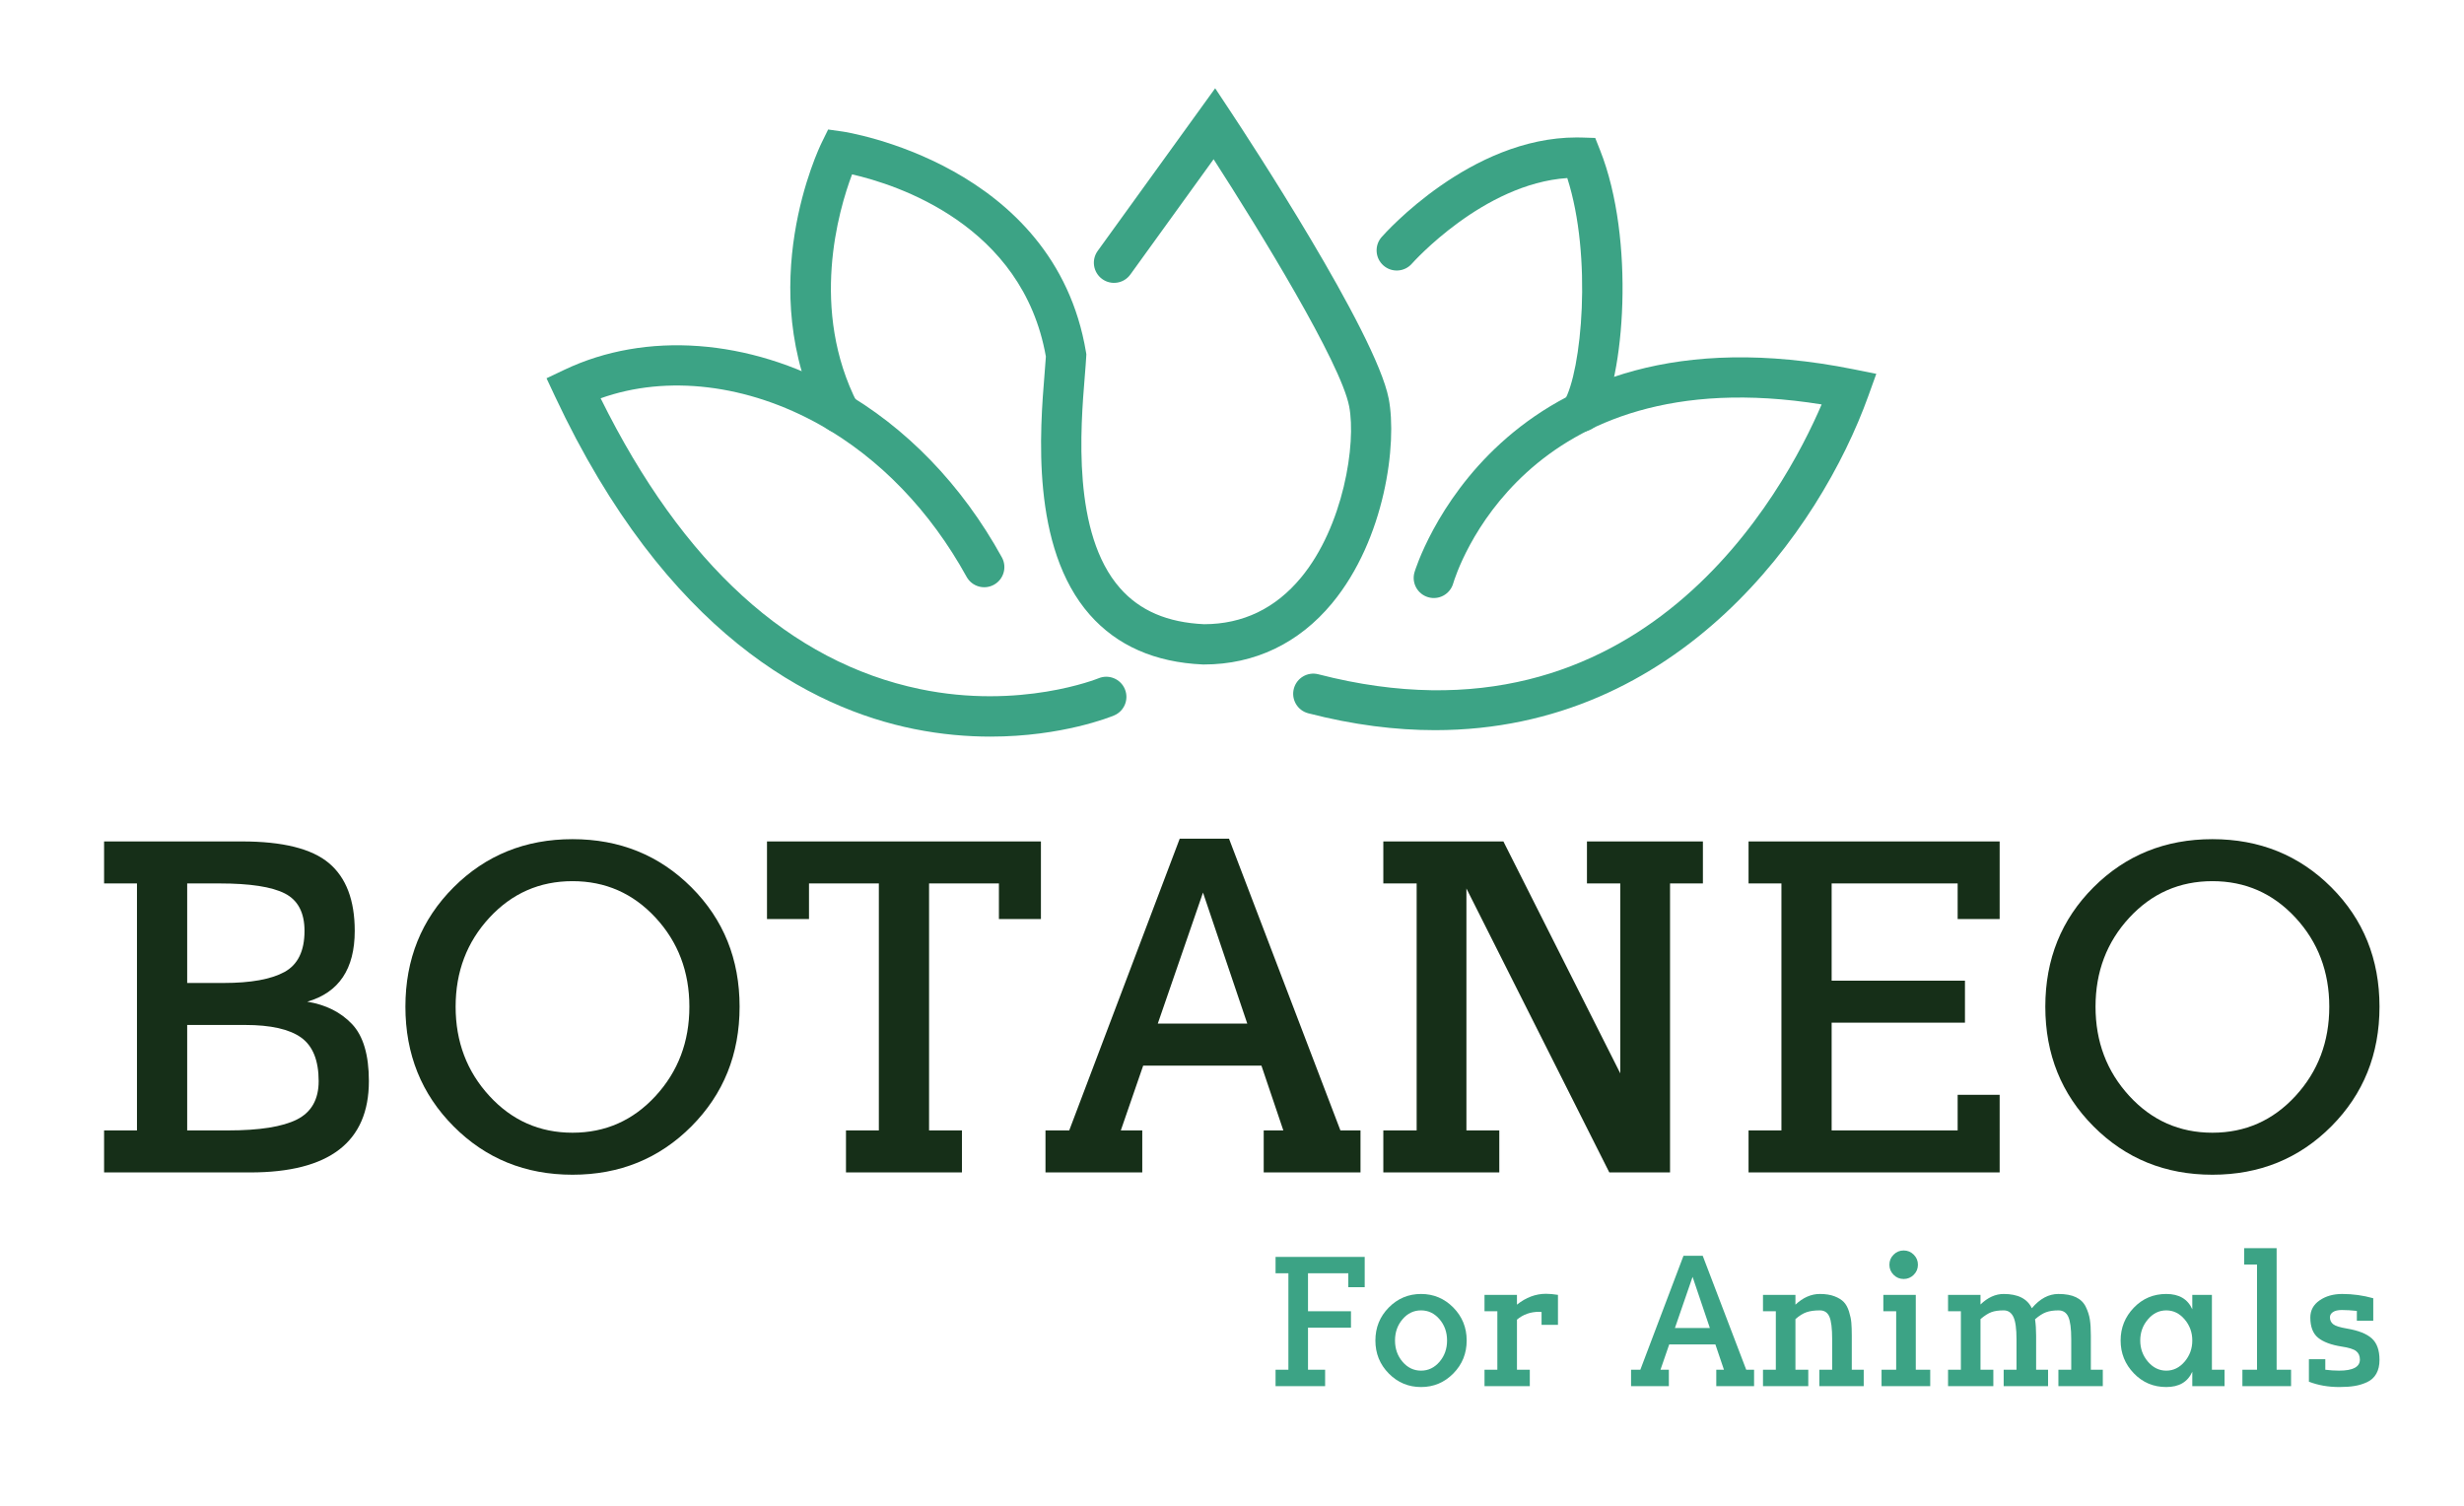 <svg xmlns:dc="http://purl.org/dc/elements/1.1/" xmlns:cc="http://creativecommons.org/ns#" xmlns:rdf="http://www.w3.org/1999/02/22-rdf-syntax-ns#" xmlns:svg="http://www.w3.org/2000/svg" xmlns="http://www.w3.org/2000/svg" xmlns:sodipodi="http://sodipodi.sourceforge.net/DTD/sodipodi-0.dtd" xmlns:inkscape="http://www.inkscape.org/namespaces/inkscape" sodipodi:docname="Logo Botaneo SVG.svg" inkscape:version="1.0 (4035a4fb49, 2020-05-01)" width="90.0mm" height="55.0mm" viewBox="0 0 90.0 55.0" id="SVGRoot"><defs id="defs1113"><clipPath id="clipPath26"><path d="M 0,595.28 H 841.89 V 0 H 0 Z" id="path24"></path></clipPath></defs><g id="layer1" inkscape:groupmode="layer" inkscape:label="Calque 1"><g transform="matrix(0.173,0,0,-0.173,-31.391,79.207)" id="g20" mask="none"><g id="g22" clip-path="url(#clipPath26)"><g id="g28" transform="translate(390.574,302.322)"><path d="m 0,0 c -4.926,0 -10.362,0.444 -16.146,1.611 -21.605,4.36 -52.293,20.081 -75.792,70.214 l -1.796,3.831 3.821,1.815 c 17.165,8.151 38.9,6.559 58.14,-4.257 C -17.847,65.385 -6.028,53.153 2.406,37.842 3.539,35.786 2.79,33.199 0.733,32.066 -1.323,30.933 -3.91,31.681 -5.044,33.739 -12.713,47.662 -23.397,58.747 -35.941,65.8 c -15.36,8.635 -32.363,10.633 -46.368,5.629 17.331,-35.036 39.995,-55.684 67.41,-61.391 21.172,-4.411 37.554,2.21 37.716,2.278 2.168,0.898 4.655,-0.129 5.556,-2.294 C 29.274,7.857 28.257,5.374 26.095,4.468 25.53,4.231 15.204,0 0,0" style="fill:#3ca385;fill-opacity:1;fill-rule:nonzero;stroke:none" id="path30"></path></g><g id="g32" transform="translate(435.633,317.55)"><path d="m 0,0 h -0.065 l -0.178,0.004 c -10.074,0.442 -18.092,3.967 -23.835,10.479 -12.556,14.236 -10.528,39.077 -9.552,51.015 0.108,1.341 0.206,2.524 0.267,3.513 -4.919,27.864 -31.569,36.335 -40.921,38.469 -2.864,-7.599 -9.01,-28.599 1.189,-48.448 1.073,-2.089 0.25,-4.653 -1.839,-5.726 -2.091,-1.072 -4.652,-0.25 -5.726,1.839 -14.671,28.553 -0.639,57.809 -0.035,59.04 l 1.359,2.768 3.053,-0.431 c 0.447,-0.063 44.755,-6.768 51.388,-46.571 l 0.076,-0.458 -0.024,-0.465 c -0.06,-1.142 -0.176,-2.569 -0.31,-4.222 -0.88,-10.768 -2.71,-33.174 7.454,-44.698 4.197,-4.759 10,-7.246 17.738,-7.603 8.19,0.01 15.077,3.325 20.477,9.854 8.941,10.81 11.679,28.23 10.155,36.139 -1.775,9.207 -18.974,37.215 -28.623,52.175 L -15.529,82.334 c -1.376,-1.905 -4.033,-2.329 -5.938,-0.957 -1.904,1.375 -2.333,4.033 -0.958,5.938 L 2.379,121.657 5.773,116.53 C 8.892,111.816 36.329,70.076 39.023,56.108 40.833,46.716 38.287,26.5 27.07,12.938 20.069,4.473 10.71,0 0,0" style="fill:#3ca385;fill-opacity:1;fill-rule:nonzero;stroke:none" id="path34"></path></g><g id="g36" transform="translate(515.328,366.677)"><path d="m 0,0 c -0.739,0 -1.487,0.193 -2.168,0.596 -2.018,1.199 -2.684,3.808 -1.485,5.828 3.734,6.292 6.004,30.553 0.68,47.151 -17.757,-1.182 -32.654,-17.899 -32.81,-18.077 -1.55,-1.765 -4.238,-1.938 -6.002,-0.387 -1.764,1.551 -1.937,4.238 -0.387,6.002 0.767,0.873 18.751,21.034 41.164,21.034 0.38,0 0.761,-0.006 1.143,-0.017 l 2.792,-0.087 1.03,-2.598 C 11.416,40.624 9.113,11.27 3.66,2.083 2.866,0.744 1.452,0 0,0" style="fill:#3ca385;fill-opacity:1;fill-rule:nonzero;stroke:none" id="path38"></path></g><g id="g40" transform="translate(484.445,303.683)"><path d="m 0,0 c -8.354,-0.001 -17.27,1.107 -26.773,3.563 -2.274,0.587 -3.641,2.907 -3.053,5.181 0.587,2.275 2.905,3.641 5.181,3.054 C 43.659,-5.854 73.811,50.559 81.615,68.773 18.685,78.899 4.409,32.968 3.817,30.957 3.156,28.71 0.804,27.411 -1.454,28.068 c -2.25,0.655 -3.548,3.003 -2.898,5.255 0.166,0.581 17.611,57.924 92.67,42.879 l 4.834,-0.968 -1.668,-4.639 C 81.233,42.062 51.435,0.004 0,0" style="fill:#3ca385;fill-opacity:1;fill-rule:nonzero;stroke:none" id="path42"></path></g><g id="g44" transform="translate(220.971,241.441)"><path d="m 0,0 v -22.266 h 8.578 c 6.683,0 11.55,0.77 14.604,2.312 3.051,1.543 4.578,4.241 4.578,8.097 0,4.37 -1.238,7.437 -3.711,9.206 C 21.575,-0.885 17.64,0 12.241,0 Z m 0,8.867 h 7.711 c 5.72,0 9.992,0.771 12.821,2.314 2.826,1.542 4.241,4.434 4.241,8.675 0,3.856 -1.384,6.49 -4.145,7.904 -2.764,1.414 -7.359,2.121 -13.784,2.121 H 0 Z m -10.603,21.014 h -6.941 v 8.868 h 29.111 c 8.61,0 14.731,-1.527 18.362,-4.579 3.63,-3.053 5.447,-7.824 5.447,-14.314 0,-8.033 -3.342,-13.014 -10.025,-14.941 3.919,-0.642 7.068,-2.217 9.446,-4.722 2.377,-2.507 3.566,-6.524 3.566,-12.05 0,-12.853 -8.354,-19.278 -25.06,-19.278 h -30.847 v 8.869 h 6.941 z" style="fill:#162f18;fill-opacity:1;fill-rule:nonzero;stroke:none" id="path46"></path></g><g id="g48" transform="translate(284.782,264.092)"><path d="m 0,0 c -4.756,-5.143 -7.133,-11.407 -7.133,-18.796 0,-7.391 2.377,-13.673 7.133,-18.845 4.754,-5.174 10.603,-7.759 17.544,-7.759 6.94,0 12.786,2.585 17.542,7.759 4.756,5.172 7.133,11.454 7.133,18.845 0,7.389 -2.377,13.653 -7.133,18.796 C 30.33,5.14 24.484,7.711 17.544,7.711 10.603,7.711 4.754,5.14 0,0 m -7.567,-44.051 c -6.781,6.811 -10.169,15.23 -10.169,25.255 0,10.023 3.388,18.426 10.169,25.205 6.78,6.779 15.149,10.169 25.111,10.169 9.958,0 18.329,-3.39 25.11,-10.169 6.778,-6.779 10.168,-15.182 10.168,-25.205 0,-10.025 -3.39,-18.444 -10.168,-25.255 -6.781,-6.812 -15.152,-10.218 -25.11,-10.218 -9.962,0 -18.331,3.406 -25.111,10.218" style="fill:#162f18;fill-opacity:1;fill-rule:nonzero;stroke:none" id="path50"></path></g><g id="g52" transform="translate(384.547,210.305)"><path d="m 0,0 h -24.482 v 8.869 h 6.94 V 61.017 H -32.29 v -7.519 h -8.869 V 69.884 H 16.677 V 53.498 H 7.808 v 7.519 H -6.94 V 8.869 H 0 Z" style="fill:#162f18;fill-opacity:1;fill-rule:nonzero;stroke:none" id="path54"></path></g><g id="g56" transform="translate(444.791,241.73)"><path d="M 0,0 -9.349,27.663 -18.893,0 Z M 23.906,-31.424 H 3.47 v 8.869 H 7.615 L 2.988,-8.869 H -21.976 L -26.7,-22.555 h 4.53 v -8.869 h -20.434 v 8.869 h 5.012 l 23.328,61.593 h 10.408 l 23.521,-61.593 h 4.241 z" style="fill:#162f18;fill-opacity:1;fill-rule:nonzero;stroke:none" id="path58"></path></g><g id="g60" transform="translate(540.99,280.189)"><path d="M 0,0 V -8.867 H -6.939 V -69.884 H -19.76 l -30.17,59.955 v -51.086 h 6.941 v -8.869 h -24.485 v 8.869 h 7.037 v 52.148 h -7.037 V 0 h 25.352 l 24.676,-48.966 v 40.099 h -7.036 V 0 Z" style="fill:#162f18;fill-opacity:1;fill-rule:nonzero;stroke:none" id="path62"></path></g><g id="g64" transform="translate(557.568,271.322)"><path d="M 0,0 H -6.94 V 8.867 H 46.076 V -7.518 H 37.207 V 0 H 10.603 V -20.532 H 38.75 v -8.867 H 10.603 v -22.749 h 26.604 v 7.519 h 8.869 V -61.017 H -6.94 v 8.869 H 0 Z" style="fill:#162f18;fill-opacity:1;fill-rule:nonzero;stroke:none" id="path66"></path></g><g id="g68" transform="translate(631.019,264.092)"><path d="m 0,0 c -4.756,-5.143 -7.133,-11.407 -7.133,-18.796 0,-7.391 2.377,-13.673 7.133,-18.845 4.754,-5.174 10.603,-7.759 17.544,-7.759 6.94,0 12.786,2.585 17.542,7.759 4.756,5.172 7.133,11.454 7.133,18.845 0,7.389 -2.377,13.653 -7.133,18.796 C 30.33,5.14 24.484,7.711 17.544,7.711 10.603,7.711 4.754,5.14 0,0 m -7.567,-44.051 c -6.781,6.811 -10.169,15.23 -10.169,25.255 0,10.023 3.388,18.426 10.169,25.205 6.78,6.779 15.149,10.169 25.111,10.169 9.958,0 18.329,-3.39 25.11,-10.169 6.778,-6.779 10.168,-15.182 10.168,-25.205 0,-10.025 -3.39,-18.444 -10.168,-25.255 -6.781,-6.812 -15.152,-10.218 -25.11,-10.218 -9.962,0 -18.331,3.406 -25.111,10.218" style="fill:#162f18;fill-opacity:1;fill-rule:nonzero;stroke:none" id="path70"></path></g><g id="g72" transform="translate(453.473,189.012)"><path d="M 0,0 H -2.709 V 3.462 H 16.112 V -2.937 H 12.648 V 0 H 4.141 v -8.018 h 9.072 v -3.464 H 4.141 v -8.882 h 3.613 v -3.464 H -2.709 v 3.464 H 0 Z" style="fill:#3ca385;fill-opacity:1;fill-rule:nonzero;stroke:none" id="path74"></path></g><g id="g76" transform="translate(477.583,179.319)"><path d="m 0,0 c -1.068,-1.243 -1.6,-2.743 -1.6,-4.498 0,-1.758 0.532,-3.256 1.6,-4.499 1.066,-1.242 2.364,-1.864 3.895,-1.864 1.53,0 2.829,0.622 3.896,1.864 1.066,1.243 1.6,2.741 1.6,4.499 0,1.755 -0.534,3.255 -1.6,4.498 C 6.724,1.243 5.425,1.862 3.895,1.862 2.364,1.862 1.066,1.243 0,0 m -2.919,-11.462 c -1.882,1.907 -2.822,4.228 -2.822,6.964 0,2.734 0.94,5.056 2.822,6.963 1.882,1.907 4.153,2.861 6.814,2.861 2.66,0 4.931,-0.954 6.813,-2.861 1.882,-1.907 2.824,-4.229 2.824,-6.963 0,-2.736 -0.942,-5.057 -2.824,-6.964 -1.882,-1.907 -4.153,-2.861 -6.813,-2.861 -2.661,0 -4.932,0.954 -6.814,2.861" style="fill:#3ca385;fill-opacity:1;fill-rule:nonzero;stroke:none" id="path78"></path></g><g id="g80" transform="translate(510.388,184.457)"><path d="m 0,0 v -6.324 h -3.464 v 2.709 c -0.225,0.025 -0.388,0.038 -0.488,0.038 -1.832,0 -3.402,-0.551 -4.706,-1.656 v -10.576 h 2.711 v -3.464 h -9.562 v 3.464 h 2.71 v 12.345 h -2.71 V 0 h 6.851 v -2.07 c 1.907,1.53 3.952,2.296 6.136,2.296 C -1.821,0.226 -0.978,0.15 0,0" style="fill:#3ca385;fill-opacity:1;fill-rule:nonzero;stroke:none" id="path82"></path></g><g id="g84" transform="translate(542.46,177.456)"><path d="M 0,0 -3.651,10.803 -7.379,0 Z m 9.334,-12.271 h -7.98 v 3.463 h 1.62 l -1.808,5.344 h -9.749 l -1.844,-5.344 h 1.769 v -3.463 h -7.98 v 3.463 h 1.957 l 9.109,24.053 h 4.065 L 7.678,-8.808 h 1.656 z" style="fill:#3ca385;fill-opacity:1;fill-rule:nonzero;stroke:none" id="path86"></path></g><g id="g88" transform="translate(560.527,179.338)"><path d="m 0,0 v -10.69 h 2.711 v -3.463 h -9.562 v 3.463 h 2.71 V 1.656 h -2.71 V 5.12 H 0 V 3.05 c 1.606,1.505 3.326,2.257 5.156,2.257 1.206,0 2.235,-0.162 3.088,-0.488 0.853,-0.327 1.51,-0.734 1.975,-1.224 0.466,-0.489 0.829,-1.155 1.092,-1.995 0.264,-0.841 0.427,-1.625 0.49,-2.353 0.061,-0.727 0.095,-1.631 0.095,-2.711 v -7.226 h 2.521 v -3.463 H 5.043 v 3.463 h 2.711 v 6.437 C 7.754,-1.97 7.56,-0.382 7.171,0.508 6.781,1.399 6.11,1.844 5.156,1.844 4.053,1.844 3.125,1.719 2.372,1.468 1.618,1.218 0.829,0.728 0,0" style="fill:#3ca385;fill-opacity:1;fill-rule:nonzero;stroke:none" id="path90"></path></g><g id="g92" transform="translate(581.25,188.692)"><path d="m 0,0 c -0.591,0.59 -0.885,1.299 -0.885,2.126 0,0.829 0.294,1.537 0.885,2.128 0.588,0.588 1.297,0.884 2.126,0.884 0.828,0 1.537,-0.296 2.127,-0.884 C 4.842,3.663 5.138,2.955 5.138,2.126 5.138,1.299 4.842,0.59 4.253,0 3.663,-0.59 2.954,-0.884 2.126,-0.884 1.297,-0.884 0.588,-0.59 0,0 M 7.734,-23.507 H -2.542 v 3.463 h 3.087 v 12.346 h -2.709 v 3.464 h 6.85 v -15.81 h 3.048 z" style="fill:#3ca385;fill-opacity:1;fill-rule:nonzero;stroke:none" id="path94"></path></g><g id="g96" transform="translate(599.599,179.338)"><path d="m 0,0 v -10.69 h 2.711 v -3.463 h -9.562 v 3.463 h 2.71 V 1.656 h -2.71 V 5.12 H 0 V 3.086 c 1.53,1.481 3.161,2.221 4.894,2.221 3.012,0 4.993,-1.003 5.947,-3.011 1.681,2.008 3.551,3.011 5.608,3.011 1.507,0 2.736,-0.225 3.689,-0.677 0.954,-0.452 1.65,-1.13 2.09,-2.032 0.439,-0.904 0.728,-1.802 0.866,-2.693 0.138,-0.89 0.206,-2.013 0.206,-3.369 v -7.226 h 2.523 v -3.463 h -9.374 v 3.463 h 2.711 v 6.437 c 0,2.258 -0.208,3.839 -0.621,4.743 -0.414,0.902 -1.11,1.354 -2.09,1.354 -1.028,0 -1.9,-0.131 -2.615,-0.395 -0.716,-0.263 -1.488,-0.76 -2.315,-1.487 0.151,-1.053 0.225,-2.196 0.225,-3.426 v -7.226 h 2.522 v -3.463 H 4.894 v 3.463 h 2.709 v 6.437 C 7.603,-2.02 7.384,-0.445 6.945,0.47 6.505,1.387 5.822,1.844 4.894,1.844 3.839,1.844 2.973,1.719 2.296,1.468 1.618,1.218 0.852,0.728 0,0" style="fill:#3ca385;fill-opacity:1;fill-rule:nonzero;stroke:none" id="path98"></path></g><g id="g100" transform="translate(634.944,179.281)"><path d="m 0,0 c -1.08,-1.267 -1.618,-2.754 -1.618,-4.46 0,-1.708 0.538,-3.195 1.618,-4.461 1.078,-1.267 2.372,-1.902 3.877,-1.902 1.505,0 2.798,0.635 3.877,1.902 1.078,1.266 1.618,2.753 1.618,4.461 0,1.706 -0.54,3.193 -1.618,4.46 C 6.675,1.267 5.382,1.9 3.877,1.9 2.372,1.9 1.078,1.267 0,0 m -2.974,-11.386 c -1.857,1.932 -2.785,4.24 -2.785,6.926 0,2.684 0.928,4.993 2.785,6.925 1.858,1.932 4.14,2.899 6.851,2.899 2.71,0 4.542,-1.08 5.495,-3.238 v 3.05 h 4.142 v -15.809 h 2.672 v -3.464 H 9.372 v 3.049 c -0.953,-2.158 -2.785,-3.236 -5.495,-3.236 -2.711,0 -4.993,0.965 -6.851,2.898" style="fill:#3ca385;fill-opacity:1;fill-rule:nonzero;stroke:none" id="path102"></path></g><g id="g104" transform="translate(665.171,165.184)"><path d="m 0,0 h -10.276 v 3.464 h 3.086 v 22.208 h -2.709 v 3.463 h 6.851 V 3.464 H 0 Z" style="fill:#3ca385;fill-opacity:1;fill-rule:nonzero;stroke:none" id="path106"></path></g><g id="g108" transform="translate(682.524,178.999)"><path d="m 0,0 h -3.464 v 2.07 c -1.179,0.126 -2.232,0.189 -3.161,0.189 -0.827,0 -1.455,-0.144 -1.882,-0.433 -0.427,-0.289 -0.639,-0.658 -0.639,-1.11 0,-0.603 0.226,-1.086 0.677,-1.45 0.452,-0.364 1.417,-0.671 2.899,-0.922 2.409,-0.402 4.158,-1.092 5.251,-2.07 1.091,-0.978 1.636,-2.498 1.636,-4.555 0,-1.154 -0.226,-2.126 -0.677,-2.917 -0.452,-0.791 -1.098,-1.38 -1.939,-1.769 -0.841,-0.39 -1.719,-0.66 -2.635,-0.809 -0.915,-0.151 -1.988,-0.226 -3.217,-0.226 -2.359,0 -4.505,0.375 -6.437,1.128 v 4.744 h 3.463 v -2.221 c 1.003,-0.126 1.969,-0.189 2.897,-0.189 2.937,0 4.406,0.777 4.406,2.334 0,0.777 -0.264,1.374 -0.791,1.789 -0.527,0.414 -1.543,0.734 -3.05,0.958 -2.233,0.353 -3.895,0.974 -4.987,1.864 -1.091,0.891 -1.638,2.316 -1.638,4.273 0,1.505 0.653,2.711 1.959,3.613 1.304,0.903 2.897,1.355 4.779,1.355 2.234,0 4.417,-0.3 6.55,-0.903 z" style="fill:#3ca385;fill-opacity:1;fill-rule:nonzero;stroke:none" id="path110"></path></g></g></g></g></svg>